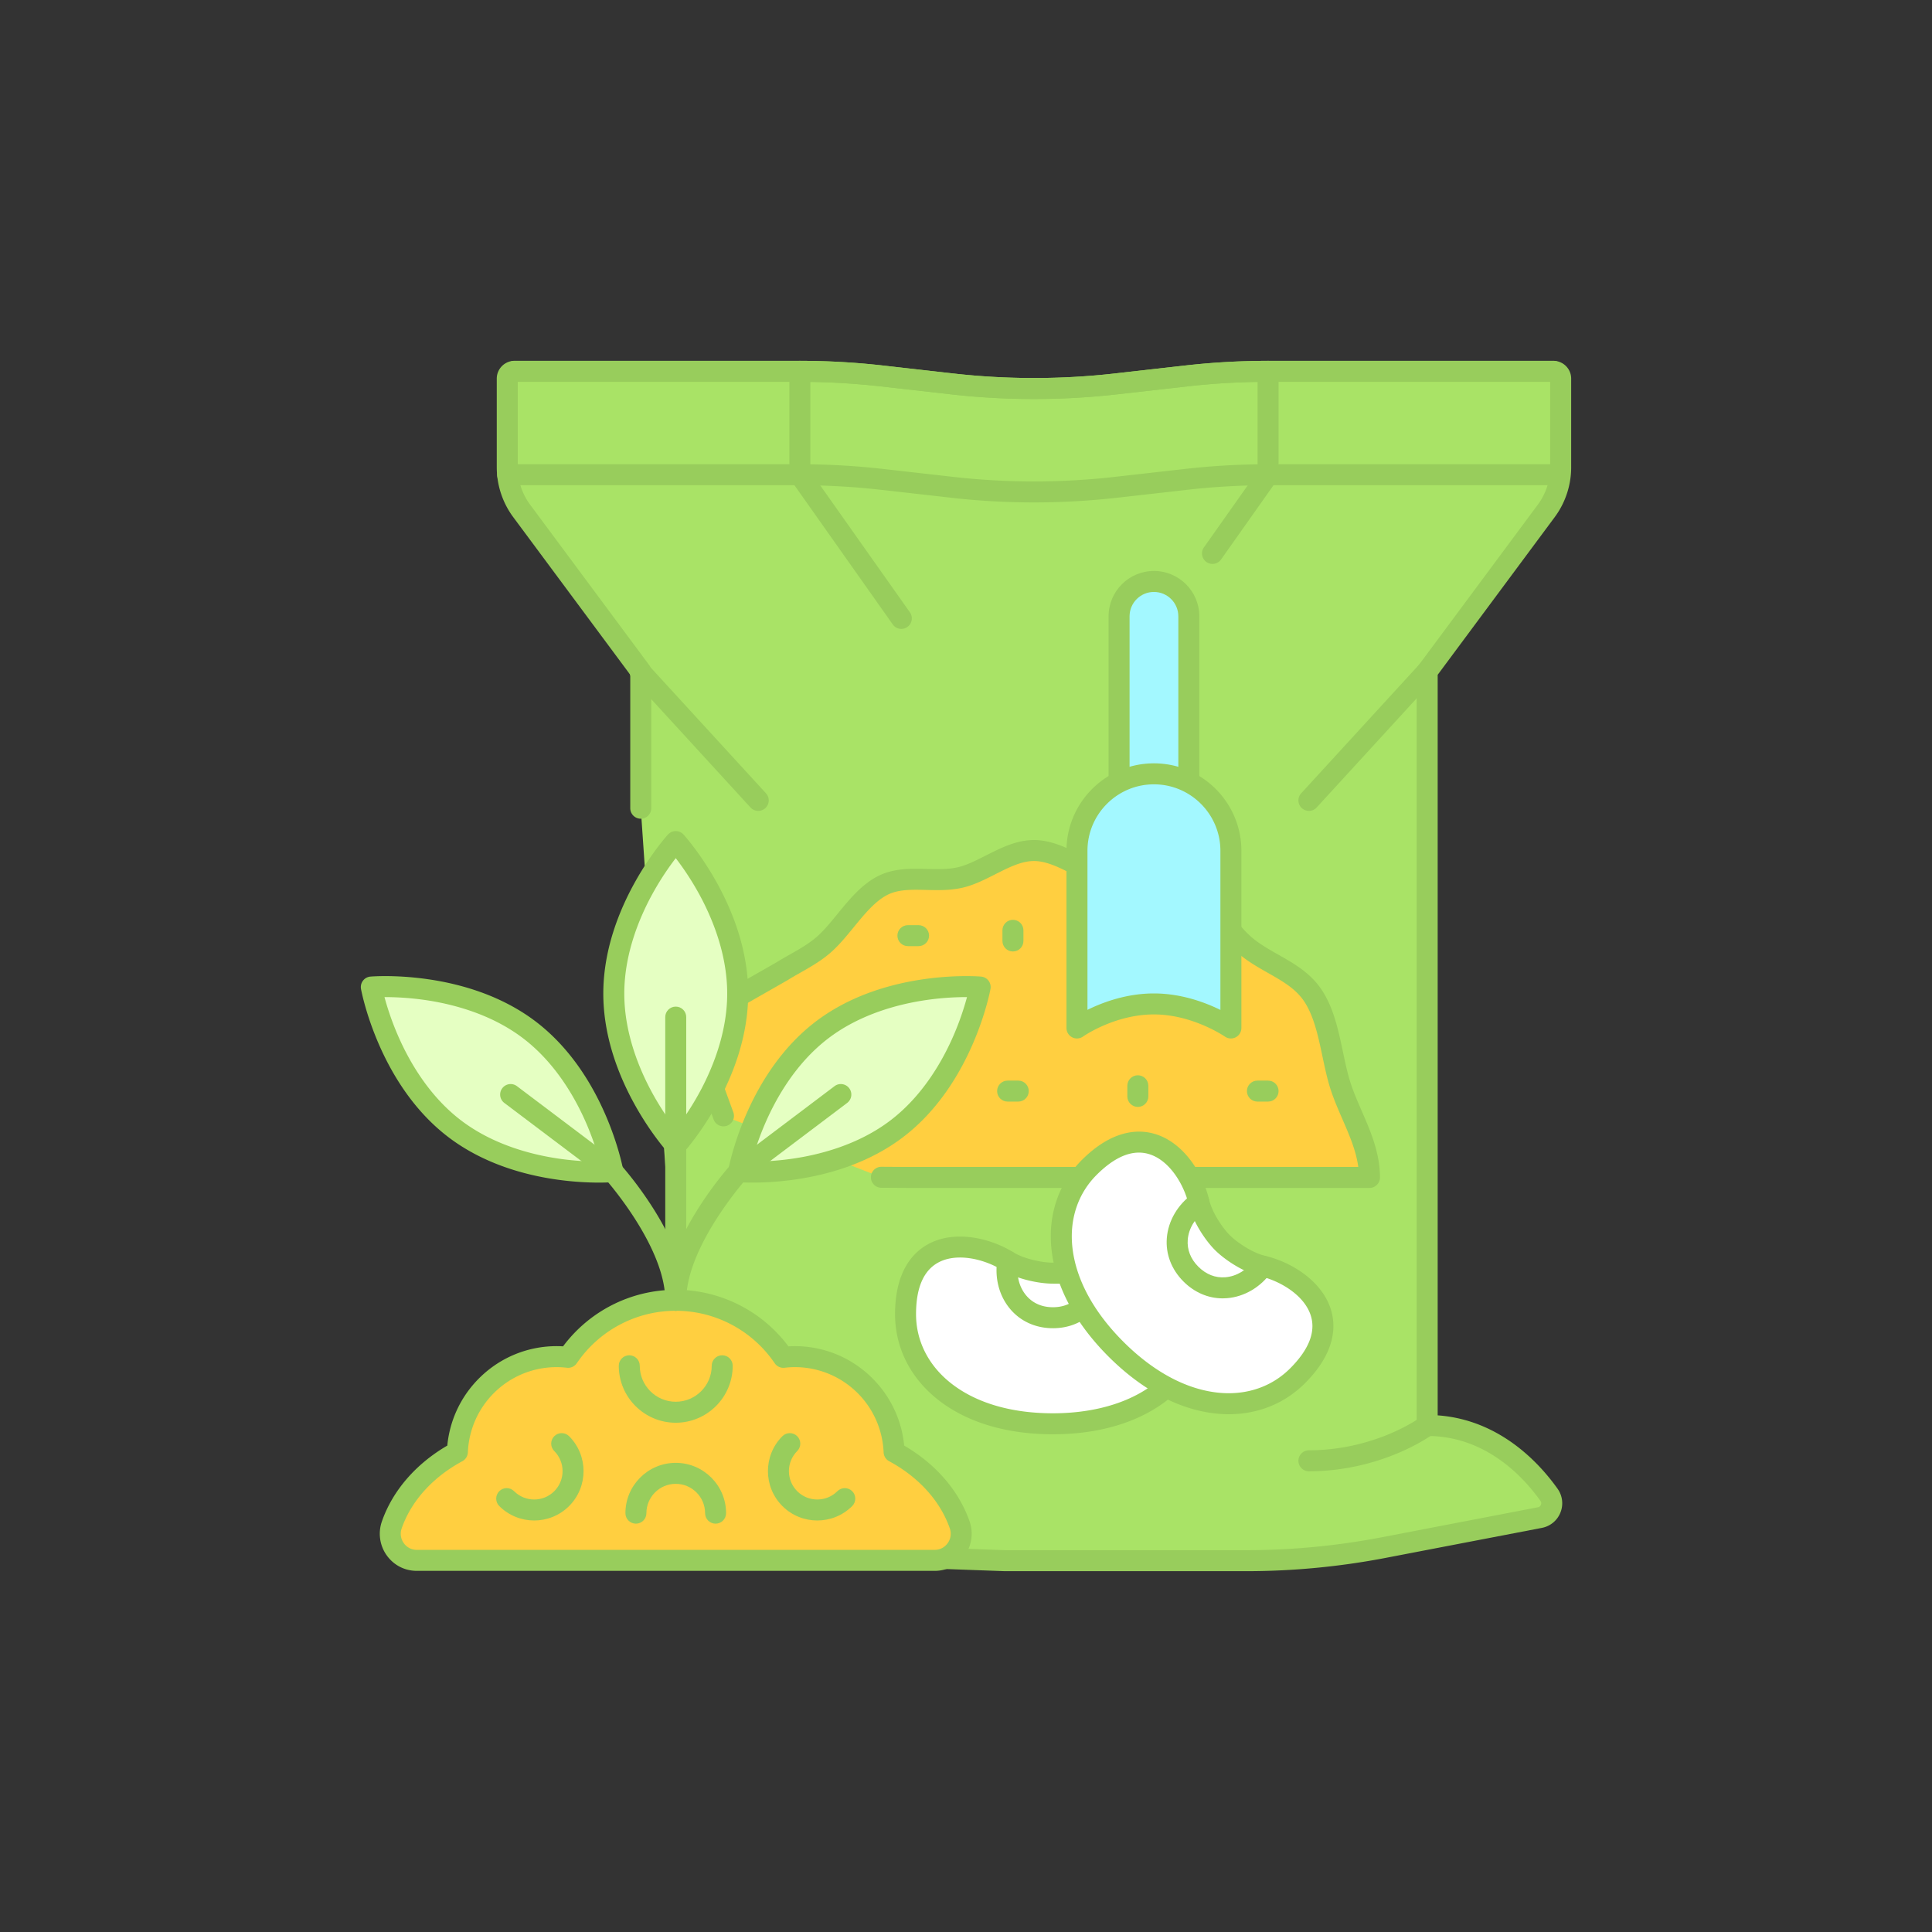 <svg xmlns="http://www.w3.org/2000/svg" version="1.1" xmlns:xlink="http://www.w3.org/1999/xlink" width="100" height="100" x="0" y="0" viewBox="0 0 5000 5000" style="enable-background:new 0 0 512 512" xml:space="preserve" class=""><rect x="0" y="0" width="5000" height="5000" fill="#333333" stroke="none"/><g><path fill="#a9e366" d="M1658.282 2091.665v-354.254l-308.362-415.447a188.443 188.443 0 0 1-37.127-112.316V979.847c0-10.408 8.437-18.845 18.845-18.845h738.405c70.804 0 141.552 3.99 211.908 11.952L2464 993.555a1884.523 1884.523 0 0 0 423.815 0l182.049-20.602a1884.394 1884.394 0 0 1 211.906-11.952h738.405c10.408 0 18.845 8.437 18.845 18.845v229.801a188.45 188.45 0 0 1-37.128 112.316L3693.53 1737.41v1951.703c163.365 0 267.679 112.481 315.305 179.443 15.945 22.419 3.411 53.724-23.607 58.913l-404.525 77.701a1884.553 1884.553 0 0 1-355.474 33.831h-625.204l-825.686-30.082-25.338-595.428" opacity="1" data-original="#a9e366" class=""></path><path fill="#98cd5c" d="M3225.229 4066.159h-625.204c-.33 0-.659-.006-.989-.019l-825.686-30.082c-14.16-.515-25.544-11.83-26.146-25.986l-25.338-595.429c-.639-14.987 10.993-27.652 25.979-28.288 14.98-.655 27.651 10.993 28.288 25.98l24.272 570.357 800.113 29.15h624.709c117.291 0 235.165-11.219 350.349-33.343l404.525-77.701c4.95-.95 7.027-4.43 7.825-6.421.8-1.995 1.706-5.959-1.227-10.081-44.63-62.751-142.063-168.023-293.171-168.023-14.999 0-27.158-12.16-27.158-27.159V1737.411c0-5.83 1.876-11.506 5.35-16.187l308.361-415.447c20.493-27.609 31.777-61.748 31.777-96.13V988.159h-730.091a1864.78 1864.78 0 0 0-208.855 11.78l-182.048 20.602c-142.638 16.141-287.284 16.141-429.923 0l-182.049-20.602a1864.512 1864.512 0 0 0-208.854-11.78h-730.091v221.487c0 34.382 11.285 68.522 31.778 96.13l308.362 415.447a27.157 27.157 0 0 1 5.351 16.187v354.254c0 14.999-12.159 27.158-27.159 27.158-14.999 0-27.159-12.159-27.159-27.158v-345.276l-303.011-408.239c-27.393-36.905-42.479-82.543-42.479-128.503V979.845c0-25.366 20.637-46.004 46.004-46.004h738.405c71.544 0 143.868 4.079 214.962 12.124l182.049 20.602c138.585 15.683 279.122 15.683 417.707 0l182.048-20.602a1918.971 1918.971 0 0 1 214.962-12.124h738.405c25.366 0 46.004 20.637 46.004 46.004v229.801c0 45.96-15.084 91.598-42.479 128.503l-303.011 408.239v1916.535c159.863 11.481 262.249 122.362 310.277 189.892 12.874 18.101 15.633 41.197 7.378 61.78-8.25 20.574-26.193 35.357-47.994 39.544l-404.526 77.7c-118.549 22.775-239.87 34.32-360.592 34.32z" opacity="1" data-original="#591d1d" class=""></path><g fill="#591d1d"><path d="M3387.454 3807.679c-14.999 0-27.158-12.159-27.158-27.158s12.159-27.158 27.158-27.158c89.46 0 163.339-23.286 209.563-42.821 50.488-21.336 80.022-43.01 80.315-43.225 12.038-8.91 29.043-6.409 37.977 5.615 8.935 12.022 6.471 28.994-5.535 37.951-1.355 1.012-33.868 25.066-89.782 48.917-51.209 21.842-133.119 47.879-232.538 47.879zM3387.446 2098.568a27.06 27.06 0 0 1-18.342-7.136c-11.058-10.134-11.807-27.313-1.674-38.372l306.077-333.998c10.131-11.058 27.312-11.809 38.371-1.673 11.058 10.135 11.807 27.313 1.674 38.372l-306.078 333.998c-5.353 5.843-12.68 8.809-20.028 8.809zM1962.316 2098.568c-7.349 0-14.674-2.965-20.03-8.81l-306.078-333.998c-10.133-11.058-9.385-28.238 1.674-38.372 11.059-10.135 28.238-9.385 38.372 1.673l306.078 333.998c10.133 11.058 9.385 28.239-1.674 38.372a27.056 27.056 0 0 1-18.342 7.137z" fill="#98cd5c" opacity="1" data-original="#591d1d" class=""></path></g><path fill="#ffcf40" d="m1872.322 2887.813-52.059-142.596 47.507-142.523 156.034-89.051c34.582-21.546 72.786-39.109 105.013-66.267 52.869-44.541 94.332-125.656 157.341-156.615 59.206-28.97 132.173-4.707 198.26-19.736 62.646-14.122 124.569-69.889 191.56-69.889 38.384 0 75.14 18.287 111.171 36.755l398.33 171.1c12.131 14.122 24.443 27.339 37.479 38.385 56.672 47.619 130.905 65.906 172.912 126.379 44.902 64.638 49.067 161.324 73.509 237.188 25.167 77.493 74.777 150.641 74.777 236.282h-336.951l-549.405-.002h-306.926l-69.802-.449" opacity="1" data-original="#ffcf40" class=""></path><path fill="#98cd5c" d="m3544.156 3074.383-1193.281-.002h-.175l-69.801-.449c-14.999-.097-27.081-12.334-26.984-27.334.096-14.938 12.237-26.984 27.155-26.984h.178l69.713.449 1164.217.002c-5.535-42.037-22.904-81.993-41.104-123.859-10.806-24.855-21.978-50.558-30.524-76.876-8.809-27.336-15.078-57.042-21.139-85.771-11.026-52.25-22.428-106.28-48.845-144.309-21.934-31.577-55.925-50.854-91.909-71.264-25.535-14.484-51.942-29.459-76.169-49.817-11.515-9.756-22.885-21.192-36.447-36.681l-392.609-168.644a27.884 27.884 0 0 1-1.67-.785c-30.877-15.827-65.873-33.765-98.781-33.765-32.463 0-65.543 16.744-100.566 34.474-27.289 13.813-55.505 28.096-85.021 34.75-31.347 7.128-62.724 6.365-93.068 5.629-36.593-.888-71.156-1.727-99.228 12.008-32.603 16.021-61.024 50.767-88.51 84.368-19.819 24.228-40.313 49.283-63.269 68.624-23.913 20.152-50.084 35.006-75.392 49.371-11.446 6.496-22.255 12.632-32.76 19.177-.296.185-.596.364-.899.537l-147.014 83.904-41.226 123.675 48.807 133.689c5.144 14.089-2.109 29.681-16.198 34.826-14.092 5.142-29.682-2.11-34.826-16.198l-52.059-142.596a27.155 27.155 0 0 1-.253-17.903l47.507-142.523a27.16 27.16 0 0 1 12.303-14.999l155.584-88.794c11.307-7.028 22.953-13.638 34.221-20.034 24.233-13.754 47.121-26.745 67.205-43.671 19.104-16.094 37.135-38.139 56.225-61.476 31.164-38.099 63.388-77.495 106.639-98.748 40.037-19.59 82.958-18.548 124.461-17.539 28.263.688 54.957 1.335 79.754-4.304 22.99-5.182 47.032-17.352 72.485-30.236 39.168-19.827 79.671-40.327 125.097-40.327 45.654 0 88.33 21.689 122.736 39.323l397.483 170.738a27.176 27.176 0 0 1 9.884 7.258c13.497 15.714 24.116 26.619 34.433 35.359 20.33 17.082 43.454 30.198 67.938 44.084 39.691 22.512 80.734 45.789 109.723 87.522 32.686 47.052 45.241 106.547 57.382 164.083 6.042 28.632 11.749 55.678 19.673 80.27 7.72 23.776 17.891 47.17 28.658 71.938 23.316 53.636 47.427 109.098 47.427 172.674-.003 14.997-12.162 27.156-27.161 27.156z" opacity="1" data-original="#591d1d" class=""></path><path fill="#ffcf40" d="M2313.938 3757.652c-5.816-137.187-118.551-246.703-257.167-246.703-9.966 0-19.756.7-29.427 1.8-60.549-89.094-162.686-147.646-278.528-147.646-115.841 0-217.979 58.552-278.527 147.646-9.672-1.101-19.462-1.8-29.428-1.8-138.617 0-251.351 109.516-257.167 246.703-81.407 43.936-142.615 110.643-169.818 188.956-15.555 44.783 17.526 91.616 64.933 91.616h1340.013c47.407 0 80.489-46.833 64.933-91.616-27.2-78.313-88.409-145.021-169.817-188.956z" opacity="1" data-original="#ffcf40" class=""></path><path fill="#98cd5c" d="M2418.824 4065.383H1078.811c-31.427 0-59.901-14.691-78.121-40.306-18.014-25.327-22.676-57.992-12.468-87.378 27.599-79.457 87.481-148.788 169.399-196.553 6.494-67.675 36.694-130.352 86.018-177.852 53.237-51.269 123.28-79.502 197.222-79.502 5.302 0 10.721.175 16.342.529 68.597-91.951 176.427-146.374 291.613-146.374s223.016 54.422 291.613 146.374c5.621-.356 11.04-.529 16.342-.529 73.943 0 143.984 28.234 197.222 79.502 49.323 47.499 79.524 110.177 86.018 177.852 81.919 47.765 141.801 117.096 169.401 196.552 10.206 29.386 5.546 62.051-12.468 87.379-18.219 25.615-46.692 40.306-78.12 40.306zm-977.963-527.275c-123.744 0-224.785 96.941-230.033 220.695a27.158 27.158 0 0 1-14.236 22.75c-76.691 41.39-132.47 103.172-157.061 173.969-4.516 13.002-2.541 26.879 5.421 38.073 7.898 11.104 20.239 17.471 33.858 17.471h1340.013c13.62 0 25.959-6.368 33.857-17.471 7.962-11.194 9.938-25.071 5.421-38.073-24.591-70.796-80.37-132.579-157.062-173.969a27.158 27.158 0 0 1-14.236-22.75c-5.246-123.754-106.288-220.695-230.031-220.695-8.125 0-16.745.532-26.356 1.627a27.168 27.168 0 0 1-25.535-11.719c-57.768-85.003-153.494-135.752-256.066-135.752s-198.296 50.75-256.065 135.752a27.172 27.172 0 0 1-25.534 11.719c-9.609-1.095-18.23-1.627-26.355-1.627z" opacity="1" data-original="#591d1d" class=""></path><g fill="#591d1d"><path d="M1748.818 3682.042c-81.293 0-147.43-66.137-147.43-147.429 0-14.999 12.16-27.158 27.159-27.158s27.159 12.159 27.159 27.158c0 51.342 41.77 93.113 93.112 93.113s93.112-41.771 93.112-93.113c0-14.999 12.16-27.158 27.159-27.158s27.159 12.159 27.159 27.158c-.001 81.292-66.138 147.429-147.43 147.429zM1851.907 3943.228c-14.999 0-27.159-12.159-27.159-27.158 0-41.869-34.062-75.931-75.93-75.931s-75.931 34.063-75.931 75.931c0 14.999-12.16 27.158-27.159 27.158s-27.159-12.159-27.159-27.158c0-71.819 58.43-130.249 130.249-130.249s130.248 58.43 130.248 130.249c0 14.998-12.16 27.158-27.159 27.158zM2115.159 3935.007c-32.732 0-65.454-12.455-90.372-37.373-49.832-49.832-49.832-130.914 0-180.746 10.607-10.608 27.802-10.608 38.408 0 10.607 10.607 10.607 27.802 0 38.408-28.653 28.654-28.653 75.275 0 103.929 28.652 28.653 75.274 28.652 103.929 0 10.606-10.606 27.802-10.606 38.409 0 10.605 10.606 10.605 27.802 0 38.408-24.914 24.915-57.649 37.374-90.374 37.374zM1382.474 3935.007c-32.728 0-65.456-12.458-90.372-37.373-10.607-10.607-10.607-27.802 0-38.408 10.605-10.605 27.802-10.608 38.408 0 28.653 28.652 75.275 28.652 103.928 0 28.653-28.654 28.653-75.275 0-103.929-10.607-10.607-10.607-27.802 0-38.408 10.606-10.608 27.802-10.608 38.408 0 49.832 49.832 49.832 130.914 0 180.746-24.915 24.915-57.644 37.372-90.372 37.372z" fill="#98cd5c" opacity="1" data-original="#591d1d" class=""></path></g><path fill="#e5ffc2" d="M1909.145 2571.38c0 217.258-160.328 393.38-160.328 393.38s-160.328-176.122-160.328-393.38S1748.817 2178 1748.817 2178s160.328 176.122 160.328 393.38z" opacity="1" data-original="#e5ffc2"></path><path fill="#98cd5c" d="M1748.818 2991.918a27.149 27.149 0 0 1-20.083-8.876c-1.721-1.89-42.627-47.145-83.746-120.176-24.176-42.937-43.46-86.709-57.318-130.102-17.477-54.722-26.339-109.021-26.339-161.383 0-52.364 8.861-106.661 26.339-161.384 13.858-43.393 33.143-87.166 57.318-130.103 41.12-73.031 82.025-118.285 83.745-120.175a27.159 27.159 0 0 1 40.166 0c1.721 1.89 42.627 47.146 83.745 120.175 24.176 42.937 43.46 86.71 57.318 130.103 17.477 54.723 26.339 109.021 26.339 161.384 0 52.364-8.861 106.661-26.339 161.383-13.858 43.393-33.143 87.165-57.318 130.102-41.12 73.031-82.025 118.285-83.745 120.176a27.154 27.154 0 0 1-20.082 8.876zm0-771.032c-14.871 19.355-36.123 49.303-57.184 86.876-34.664 61.845-75.986 157.783-75.986 263.619s41.322 201.773 75.986 263.618c21.058 37.569 42.31 67.518 57.184 86.876 14.871-19.356 36.123-49.303 57.184-86.876 34.664-61.845 75.986-157.783 75.986-263.618s-41.322-201.774-75.986-263.619c-21.06-37.57-42.311-67.518-57.184-86.876z" opacity="1" data-original="#591d1d" class=""></path><path fill="#e5ffc2" d="M2321.492 2920.735c-172.605 131.94-409.896 111.523-409.896 111.523s42.557-234.335 215.162-366.275 409.897-111.523 409.897-111.523-42.558 234.335-215.163 366.275z" opacity="1" data-original="#e5ffc2"></path><path fill="#98cd5c" d="M1947.426 3060.572c-23.019 0-36.967-1.153-38.159-1.256a27.147 27.147 0 0 1-19.249-10.566 27.165 27.165 0 0 1-5.145-21.347c.456-2.516 11.569-62.497 44.617-139.517 19.43-45.283 42.496-87.187 68.554-124.55 32.863-47.118 70.618-87.134 112.219-118.934 41.601-31.801 90.12-57.735 144.21-77.083 42.891-15.342 89.378-26.604 138.173-33.473 82.991-11.684 143.788-6.669 146.335-6.449a27.159 27.159 0 0 1 24.395 31.912c-.457 2.516-11.569 62.497-44.618 139.517-19.43 45.282-42.496 87.186-68.554 124.548-32.863 47.118-70.618 87.134-112.219 118.933l-16.494-21.577 16.494 21.577c-41.601 31.802-90.12 57.735-144.21 77.083-42.892 15.342-89.378 26.604-138.173 33.473-44.144 6.219-82.017 7.709-108.176 7.709zm-1.759-54.359c24.404.04 61.106-1.244 103.747-7.33 70.186-10.018 171.5-35.453 255.584-99.726 84.084-64.274 135.209-155.366 163.292-220.464 17.059-39.545 27.947-74.617 34.294-98.189-24.454-.088-61.107 1.243-103.748 7.329-70.186 10.019-171.5 35.453-255.584 99.726s-135.209 155.366-163.291 220.463c-17.06 39.548-27.947 74.619-34.294 98.191z" opacity="1" data-original="#591d1d" class=""></path><path fill="#e5ffc2" d="M1176.142 2920.735c172.605 131.94 409.897 111.523 409.897 111.523s-42.557-234.335-215.162-366.275-409.898-111.523-409.898-111.523 42.558 234.335 215.163 366.275z" opacity="1" data-original="#e5ffc2"></path><path fill="#98cd5c" d="M1550.209 3060.572c-26.16 0-64.027-1.49-108.177-7.704-48.794-6.868-95.282-18.131-138.172-33.473-54.09-19.349-102.609-45.283-144.21-77.083-41.602-31.8-79.358-71.814-112.219-118.933-26.058-37.362-49.123-79.266-68.554-124.548-33.049-77.02-44.161-137-44.617-139.517a27.159 27.159 0 0 1 24.394-31.912c2.548-.219 63.343-5.234 146.336 6.449 48.794 6.868 95.282 18.131 138.172 33.473 54.09 19.348 102.609 45.283 144.21 77.083 41.602 31.8 79.358 71.816 112.219 118.934 26.058 37.362 49.123 79.267 68.554 124.55 33.049 77.02 44.161 137.001 44.617 139.517a27.158 27.158 0 0 1-24.394 31.913c-1.192.099-15.145 1.251-38.159 1.251zm-555.158-480.069c6.345 23.569 17.232 58.639 34.295 98.189 28.083 65.098 79.207 156.19 163.291 220.464 84.083 64.273 185.398 89.707 255.585 99.726 42.631 6.087 79.371 7.377 103.748 7.33-6.345-23.57-17.232-58.639-34.295-98.19-28.083-65.099-79.207-156.19-163.291-220.463-84.083-64.274-185.398-89.708-255.585-99.726-42.633-6.085-79.336-7.371-103.748-7.33z" opacity="1" data-original="#591d1d" class=""></path><g fill="#591d1d"><path d="M1748.818 3392.263c-14.999 0-27.159-12.159-27.159-27.158V2632.26c0-14.999 12.16-27.159 27.159-27.159s27.159 12.16 27.159 27.159v732.844c0 15-12.16 27.159-27.159 27.159z" fill="#98cd5c" opacity="1" data-original="#591d1d" class=""></path><path d="M1748.818 3392.263c-14.999 0-27.159-12.159-27.159-27.158 0-160.381 162.81-343.297 169.741-351.005a27.294 27.294 0 0 1 3.837-3.521l264.486-199.56c11.973-9.036 29.003-6.652 38.038 5.321 9.034 11.973 6.651 29.003-5.322 38.037l-262.281 197.897c-16.651 19.119-154.183 181.116-154.183 312.831.002 14.999-12.158 27.158-27.157 27.158z" fill="#98cd5c" opacity="1" data-original="#591d1d" class=""></path><path d="M1748.818 3392.263c-14.999 0-27.159-12.159-27.159-27.158 0-131.697-137.497-293.671-154.183-312.831l-262.281-197.897c-11.974-9.035-14.356-26.064-5.322-38.037 9.035-11.972 26.064-14.357 38.038-5.321l264.487 199.56a27.244 27.244 0 0 1 3.837 3.521c6.931 7.709 169.741 190.625 169.741 351.005.001 14.999-12.159 27.158-27.158 27.158z" fill="#98cd5c" opacity="1" data-original="#591d1d" class=""></path></g><path fill="#98cd5c" d="M2675.906 1032.648c-71.821 0-143.642-4.036-214.962-12.107l-182.049-20.602a1864.749 1864.749 0 0 0-208.854-11.78h-738.405c-15 0-27.159-12.16-27.159-27.159s12.159-27.159 27.159-27.159h738.405c71.544 0 143.868 4.08 214.962 12.125l182.049 20.602c138.585 15.683 279.122 15.683 417.707 0l182.048-20.602a1919.21 1919.21 0 0 1 214.962-12.125h738.406c14.999 0 27.158 12.16 27.158 27.159s-12.159 27.159-27.158 27.159H3281.77c-69.511 0-139.78 3.964-208.855 11.78l-182.048 20.602a1912.29 1912.29 0 0 1-214.961 12.107zM2675.908 1300.257c-71.83 0-143.635-4.036-214.963-12.107l-182.049-20.601a1864.615 1864.615 0 0 0-208.854-11.78h-756.246c-15 0-27.159-12.16-27.159-27.159s12.159-27.159 27.159-27.159h756.248c71.549 0 143.873 4.08 214.962 12.125l182.049 20.601c138.585 15.684 279.122 15.684 417.707 0l182.048-20.601a1919.049 1919.049 0 0 1 214.962-12.125h748.813c14.999 0 27.158 12.16 27.158 27.159s-12.159 27.159-27.158 27.159h-748.813c-69.516 0-139.784 3.964-208.855 11.78l-182.048 20.602a1913.036 1913.036 0 0 1-214.961 12.106z" opacity="1" data-original="#591d1d" class=""></path><path fill="#98cd5c" d="M3137.911 1459.416a27.034 27.034 0 0 1-15.646-4.978c-12.252-8.654-15.169-25.6-6.515-37.851l138.861-196.6V961.001c0-14.999 12.159-27.159 27.158-27.159s27.158 12.16 27.158 27.159v267.609a27.152 27.152 0 0 1-4.975 15.668l-143.836 203.644c-5.29 7.493-13.681 11.494-22.205 11.494zM2332.664 1627.561c-8.524 0-16.915-4.001-22.206-11.494l-262.598-371.789a27.155 27.155 0 0 1-4.976-15.668V961.001c0-14.999 12.16-27.159 27.159-27.159s27.159 12.16 27.159 27.159v258.985l257.622 364.745c8.654 12.251 5.736 29.199-6.515 37.851a27.03 27.03 0 0 1-15.645 4.979z" opacity="1" data-original="#591d1d" class=""></path><path fill="#a3f8ff" d="M3076.662 2024.241V1594.95c0-49.792-40.375-90.167-90.348-90.167-49.792 0-90.167 40.376-90.167 90.167v429.291" opacity="1" data-original="#a3f8ff" class=""></path><path fill="#98cd5c" d="M3076.662 2051.401c-14.999 0-27.158-12.16-27.158-27.159V1594.95c0-34.743-28.347-63.009-63.19-63.009-34.744 0-63.009 28.265-63.009 63.009v429.291c0 14.999-12.159 27.159-27.158 27.159s-27.158-12.16-27.158-27.159V1594.95c0-64.694 52.632-117.326 117.325-117.326 64.794 0 117.507 52.633 117.507 117.326v429.291c0 15.001-12.16 27.16-27.159 27.16z" opacity="1" data-original="#591d1d" class=""></path><path fill="#a3f8ff" d="M3185.548 2660.402s-88.792-62.245-199.183-62.245c-111.59 0-199.183 62.245-199.183 62.245v-458.536c0-110.005 89.178-199.183 199.183-199.183s199.183 89.178 199.183 199.183z" opacity="1" data-original="#a3f8ff" class=""></path><path fill="#98cd5c" d="M2787.178 2687.562a27.156 27.156 0 0 1-27.156-27.16v-458.538c0-124.805 101.536-226.341 226.342-226.341s226.341 101.536 226.341 226.341v458.538a27.158 27.158 0 0 1-42.708 22.267c-.825-.573-83.613-57.354-183.634-57.354-101.747 0-182.647 56.652-183.452 57.225a27.13 27.13 0 0 1-15.733 5.022zm199.187-116.563c70.972 0 133.071 23.46 172.023 42.668v-411.801c0-94.855-77.17-172.024-172.023-172.024-94.855 0-172.025 77.169-172.025 172.024v411.628c38.778-19.192 100.577-42.495 172.025-42.495z" opacity="1" data-original="#591d1d" class=""></path><g fill="#591d1d"><path d="M3281.771 2850.898h-27.59c-14.999 0-27.158-12.16-27.158-27.159s12.159-27.159 27.158-27.159h27.59c14.999 0 27.158 12.16 27.158 27.159s-12.159 27.159-27.158 27.159zM2944.721 2864.692c-14.999 0-27.158-12.159-27.158-27.158v-27.59c0-14.999 12.159-27.159 27.158-27.159s27.158 12.16 27.158 27.159v27.59c.001 14.998-12.158 27.158-27.158 27.158zM2621.467 2462.397c-14.999 0-27.158-12.16-27.158-27.159v-27.59c0-14.999 12.159-27.159 27.158-27.159s27.158 12.16 27.158 27.159v27.59c0 15-12.159 27.159-27.158 27.159zM2635.261 2850.898h-27.589c-14.999 0-27.158-12.16-27.158-27.159s12.159-27.159 27.158-27.159h27.589c14.999 0 27.158 12.16 27.158 27.159s-12.158 27.159-27.158 27.159zM2377.253 2448.602h-27.59c-14.999 0-27.159-12.16-27.159-27.159s12.16-27.159 27.159-27.159h27.59c14.999 0 27.159 12.16 27.159 27.159s-12.16 27.159-27.159 27.159z" fill="#98cd5c" opacity="1" data-original="#591d1d" class=""></path></g><path fill="#98cd5c" d="M3088.249 3330.4c-14.999 0-27.158-12.159-27.158-27.158v-.181c0-14.999 12.159-27.158 27.158-27.158s27.158 12.159 27.158 27.158v.181c0 14.998-12.159 27.158-27.158 27.158z" opacity="1" data-original="#591d1d" class=""></path><path fill="#ffffff" d="M3018.904 3589.857c-65.362 57.938-165.488 94.874-294.039 94.874-240.084 0-381.309-128.734-381.309-283.539 0-206.95 170.739-195.182 264.527-137.242 31.143 19.192 81.838 30.961 116.782 30.961 10.863 0 23.796 1.155 36.031-3.44 197.966-74.346 197.966-49.009 197.966-49.009s259.708 190.03 171.027 266.042l-88.68 76.012z" opacity="1" data-original="#ffffff" class=""></path><path fill="#98cd5c" d="M2724.864 3711.892c-120.376 0-223.252-30.967-297.508-89.555-71.553-56.454-110.959-134.991-110.959-221.142 0-110.427 45.874-159.189 84.358-180.65 68.522-38.214 160.673-17.339 221.602 20.302 27.32 16.838 73.581 26.909 102.509 26.909 1.923 0 3.905.031 5.933.066 7.793.133 15.152.256 20.551-1.773 70.136-26.34 123.993-43.401 160.073-50.707 31.516-6.382 49.328-5.554 61.475 2.86a31.585 31.585 0 0 1 5.783 5.156c12.248 9.199 51.934 39.717 92.432 78.565 68.493 65.702 102.619 119.198 104.326 163.545.97 25.186-8.668 47.198-27.873 63.659l-88.682 76.013a27.151 27.151 0 0 1-11.351 5.792l-15.847 3.794c-35.343 30.017-78.198 53.57-127.49 70.054-53.801 17.991-114.137 27.112-179.332 27.112zm-240.317-457.43c-20.498 0-40.292 4.015-57.34 13.521-37.488 20.905-56.495 65.723-56.495 133.211 0 69.171 32.063 132.563 90.287 178.499 64.576 50.949 155.819 77.88 263.863 77.88 113.95 0 211.978-31.267 276.025-88.041a27.164 27.164 0 0 1 11.692-6.089l15.929-3.813 83.706-71.747c6.601-5.658 9.276-11.737 8.946-20.33-.509-13.225-10.069-52.017-87.65-126.435-40.636-38.979-81.285-69.737-89.278-75.695-11.366.287-51.763 5.645-173.787 51.472-15.074 5.661-29.805 5.414-40.561 5.233-1.716-.029-3.393-.059-5.019-.059-36.894 0-93.748-12.021-131.03-34.999-29.941-18.494-70.855-32.608-109.288-32.608zm447.156-11.945c.004 2.878.439 5.494 1.173 7.846a27.121 27.121 0 0 1-1.173-7.846zm0-.053v.049-.049z" opacity="1" data-original="#591d1d" class=""></path><g fill="#591d1d"><path d="M3054.935 3284.955c-6.95 0-13.901-2.65-19.204-7.955l-.181-.181c-10.606-10.606-10.606-27.802 0-38.407 10.605-10.608 27.803-10.608 38.408 0l.181.181c10.606 10.606 10.606 27.802 0 38.408a27.076 27.076 0 0 1-19.204 7.954zM2724.864 3437.405c-44.059 0-83.18-17.493-110.154-49.258-29.047-34.207-41.231-81.079-33.428-128.596 2.432-14.801 16.398-24.833 31.2-22.399 14.801 2.432 24.829 16.4 22.399 31.201-5.214 31.756 2.524 62.604 21.232 84.636 16.722 19.691 40.494 30.099 68.75 30.099 23.594 0 43.544-6.954 59.301-20.667 11.314-9.848 28.468-8.661 38.317 2.654 9.848 11.315 8.659 28.469-2.654 38.317-25.564 22.253-58.403 34.013-94.963 34.013z" fill="#98cd5c" opacity="1" data-original="#591d1d" class=""></path></g><path fill="#ffffff" d="M3163.549 3215.901c-24.721-24.721-52.293-68.927-60.687-104.5-25.316-107.281-137.635-236.365-284.057-89.943-109.436 109.436-100.619 300.262 69.152 470.035 169.771 169.772 360.599 178.588 470.034 69.152 146.422-146.422 17.337-258.741-89.944-284.057-35.572-8.396-79.777-35.966-104.498-60.687z" opacity="1" data-original="#ffffff" class=""></path><path fill="#98cd5c" d="M3180.109 3659.985c-12.395 0-24.97-.743-37.692-2.245-93.916-11.081-188.547-61.928-273.665-147.046-85.119-85.118-135.967-179.75-147.046-273.665-10.676-90.492 16.986-173.872 77.894-234.777 78.137-78.137 145.063-80.181 187.451-68.139 75.435 21.434 125.796 101.353 142.242 171.049 7.361 31.195 32.961 71.037 53.458 91.534s60.34 46.098 91.534 53.459c69.696 16.446 149.615 66.806 171.048 142.241 12.043 42.387 9.999 109.316-68.139 187.452-52.343 52.345-121.292 80.137-197.085 80.137zm-232.595-677.066c-34.38 0-71.096 19.333-109.505 57.741-48.9 48.9-71.045 116.378-62.359 190.005 9.635 81.671 55.112 165.221 131.512 241.621 76.399 76.399 159.951 121.876 241.621 131.511a264.856 264.856 0 0 0 31.002 1.847c61.446.003 117.054-22.257 159.003-64.205 47.76-47.76 66.029-92.911 54.297-134.198-15.326-53.941-78.791-91.839-131.273-104.223-42.578-10.047-91.322-41.771-117.467-67.915-26.145-26.145-57.869-74.888-67.914-117.467-12.385-52.482-50.282-115.948-104.224-131.275a90 90 0 0 0-24.693-3.442z" opacity="1" data-original="#591d1d" class=""></path><path fill="#98cd5c" d="M3164.306 3360.155c-37.435.001-73.091-15.229-101.436-43.575-31.184-31.184-46.495-71.218-43.115-112.731 3.635-44.675 28.152-86.412 67.263-114.507 12.181-8.751 29.151-5.97 37.903 6.212s5.969 29.151-6.212 37.903c-26.14 18.778-42.475 46.042-44.817 74.8-2.094 25.729 7.376 49.905 27.385 69.915s44.183 29.476 69.915 27.384c28.759-2.342 56.022-18.676 74.799-44.816 8.752-12.182 25.722-14.96 37.903-6.212 12.182 8.752 14.964 25.722 6.212 37.903-28.095 39.11-69.832 63.627-114.506 67.263-3.78.309-7.546.461-11.294.461z" opacity="1" data-original="#591d1d" class=""></path></g></svg>